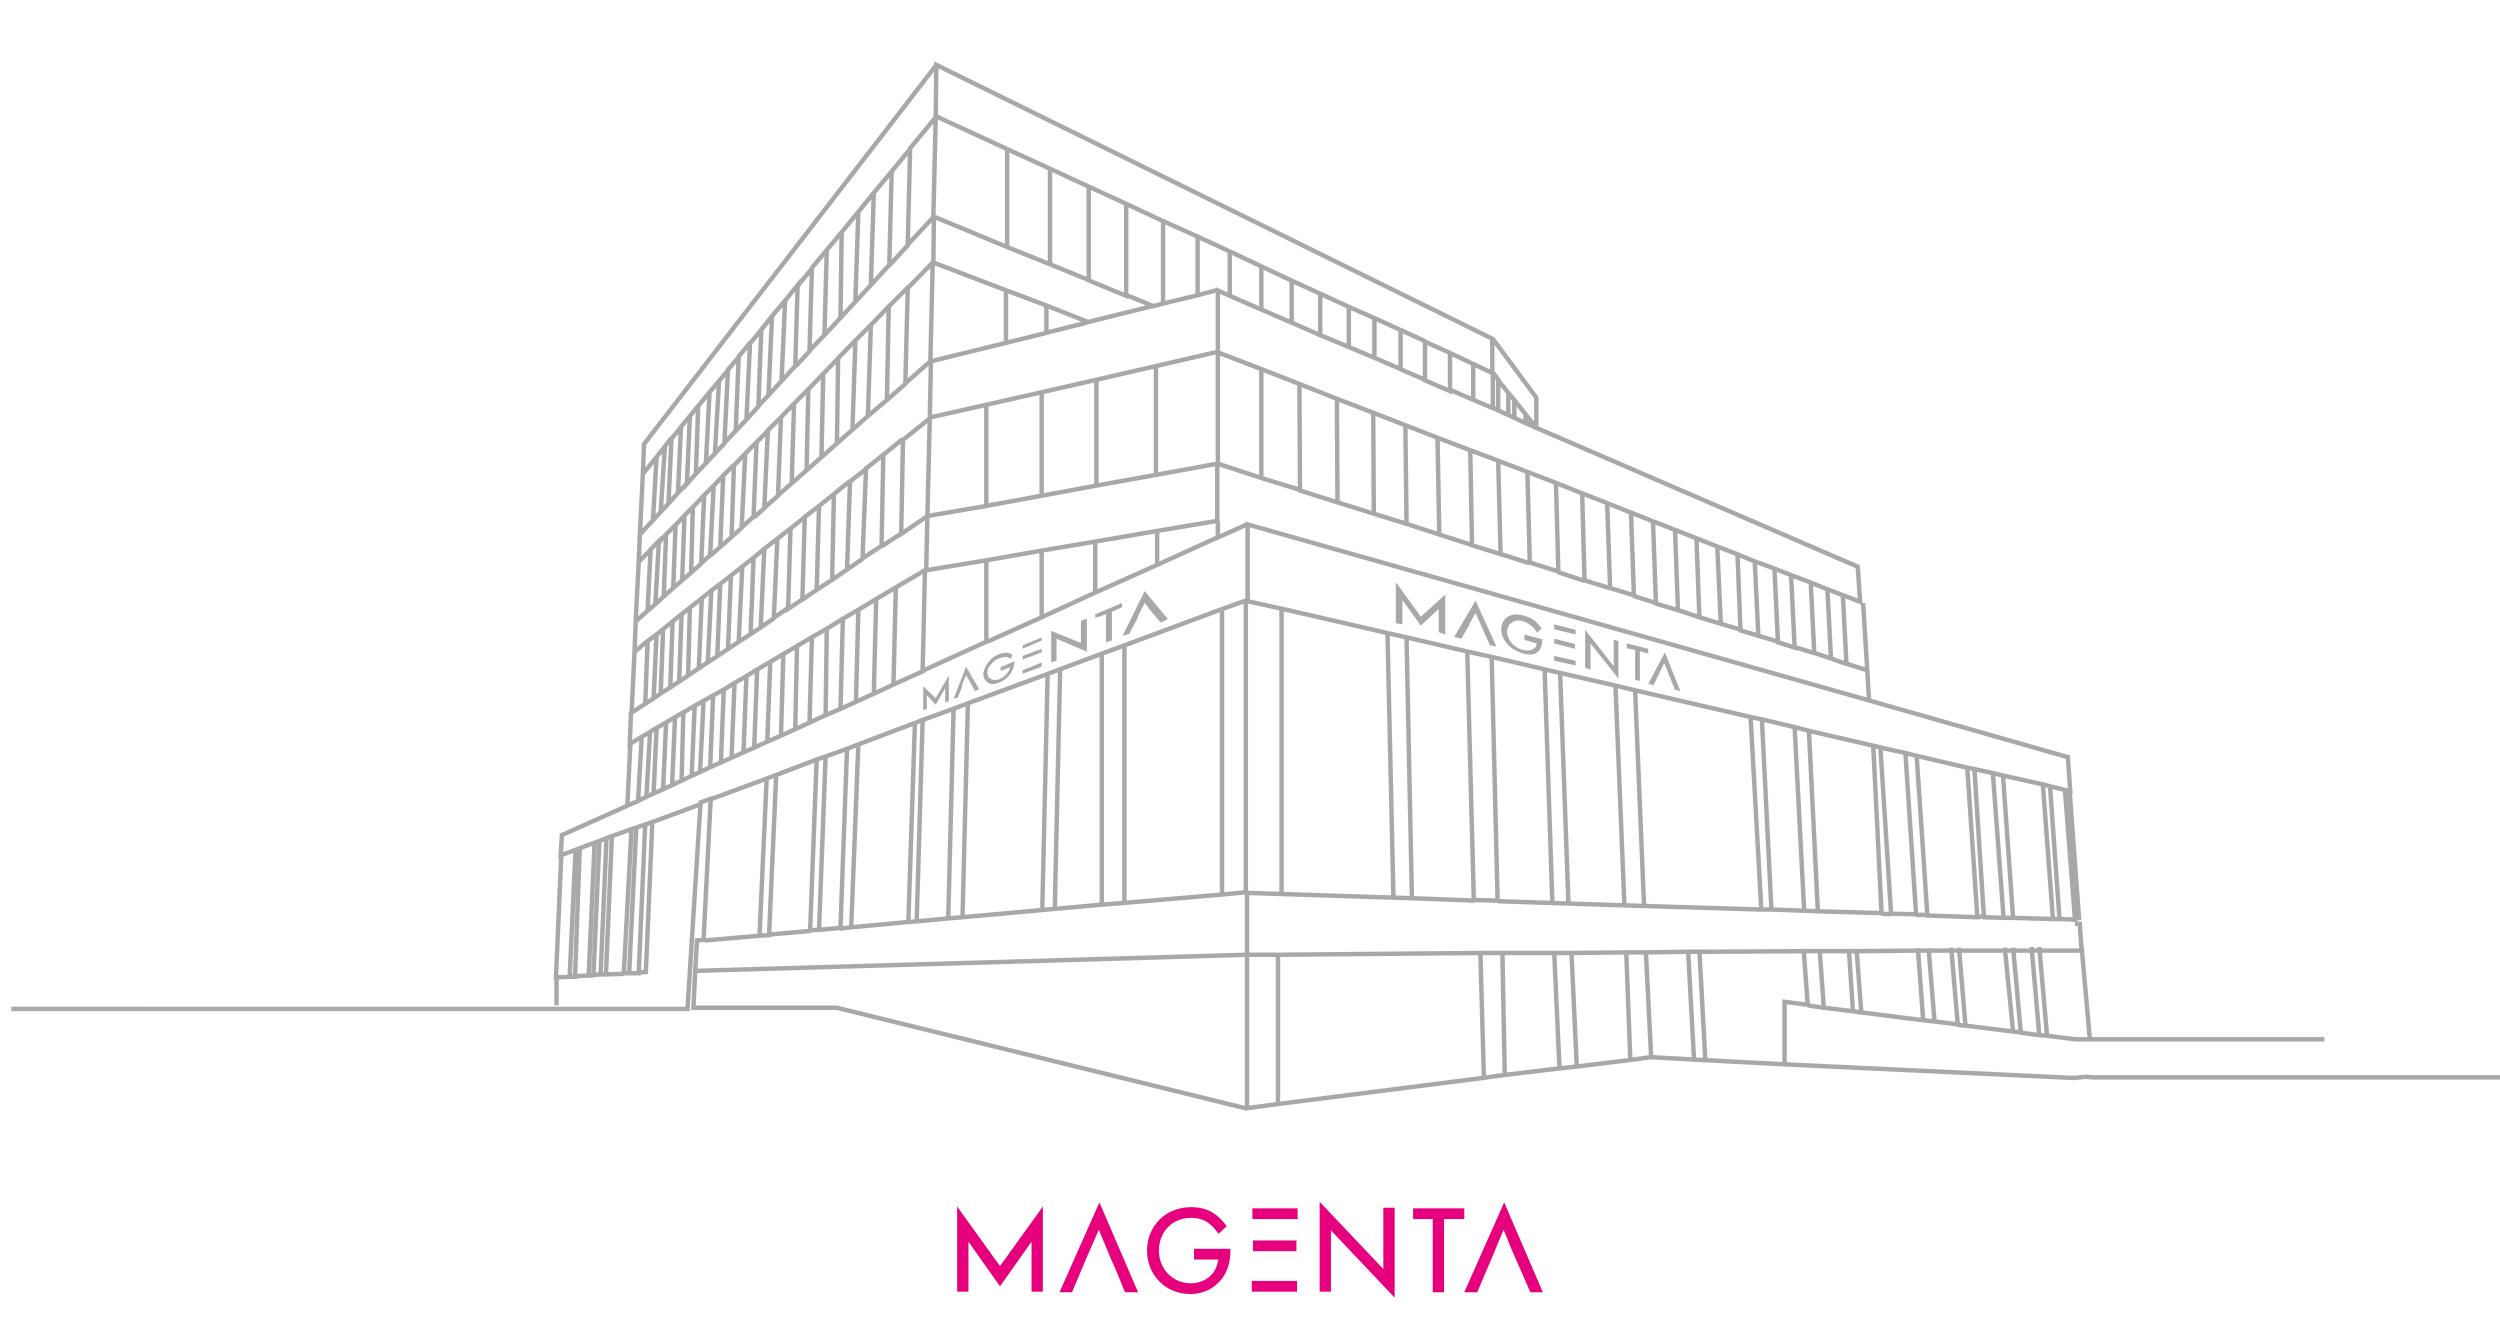 <?xml version="1.0" encoding="utf-8"?>
<!-- Generator: Adobe Illustrator 24.0.3, SVG Export Plug-In . SVG Version: 6.00 Build 0)  -->
<svg version="1.1" id="Calque_1" xmlns="http://www.w3.org/2000/svg" xmlns:xlink="http://www.w3.org/1999/xlink" x="0px" y="0px"
	 viewBox="0 0 420 225" style="enable-background:new 0 0 420 225;" xml:space="preserve">
<style type="text/css">
	.st0{fill:#E6007E;}
	.st1{fill:none;stroke:#A7A8A9;stroke-width:0.75;stroke-miterlimit:10;}
	.st2{fill:#A7A8A9;}
</style>
<g id="Calque_1_1_">
	<path class="st0" d="M255.4,213.2L255.4,213.2l-0.8-1.8l0,0l-1-2.3V209l-1-2.4l-2,4.8l0,0l-2.3,5.4l-0.1,0.3H246l6.7-15.1l6.5,15.1
		h-2.1L255.4,213.2z M242.6,204.8v12.3h-1.9v-12.3h-3.3v-1.8h8.6v1.8H242.6z M232.4,213.2v-10.3h1.9v15.1l-10.7-11.3v10.3h-1.9
		v-15.1L232.4,213.2z M210.4,204.8v-1.8h7.6v1.8h-3.8h-1.8H210.4z M212.3,215.2h1.4h4.2v1.8h-7.6v-1.8H212.3z M212.3,208.4h1.8h3.7
		v1.8h-4h-1.4h-1.9v-1.8H212.3z M204.7,211.6h-4.1v-1.8h6.1v0.5c0,1.5-0.4,3.2-1.4,4.5c-1.3,1.7-3.2,2.6-5.3,2.6
		c-4.2,0-7.3-3.2-7.3-7.3c0-4.2,3.2-7.3,7.4-7.3c1.6,0,3.1,0.4,4.3,1.4c0.6,0.5,1.2,1.1,1.6,1.7l0.1,0.1l-1.4,1.3l-0.1-0.2
		c-0.4-0.5-0.8-1-1.3-1.4c-0.9-0.8-2-1.1-3.2-1.1c-3.2,0-5.4,2.4-5.4,5.5s2.3,5.5,5.4,5.5c1.6,0,3.2-0.8,4-2.2
		C204.4,212.8,204.6,212.1,204.7,211.6 M187.4,213.2L187.4,213.2l-0.8-1.8l0,0l-2-4.8l-2.1,4.8l0,0l-2.4,5.7h-2.1l6.7-15.1l6.5,15.1
		h-2.2L187.4,213.2z M173.3,208.6l-5.3,7.5l-5.3-7.5v8.4h-1.9v-14.3l7.2,10l7.2-10V217h-1.9V208.6z"/>
</g>
<g id="Calque_3">
	<path class="st1" d="M224.7,84.4l6.1,1.9 M214.7,160.3v25.3 M93.5,164.1v4.8 M152.6,41.1l-3.2,3.5 M151.3,89.7l-3.2,2.1
		 M194.2,61.5v18.4 M133.4,67.9L133,81.3 M138.3,62.9l-0.3,14 M140.8,60.3l-0.2,14.2 M135.8,65.5l-0.3,13.6 M120.8,64l-0.7,12.2
		 M119.2,65.9l-0.6,11.8 M184.2,63.8v17.9 M175,65.9v17.5 M209.5,186.3v-25.9l-92.5,2.7 M215.3,102.3v47.8 M205.3,102.5v47.8
		 M188.9,108.6v43.2 M185.1,110v42.1 M160.2,119.2l-0.9,35.2 M162.6,118.3l-0.9,35.9 M178.1,112.6l-0.9,40.2 M176,113.4l-0.9,39.6
		 M153.7,121.6l-1.1,33.3 M155,121.1l-1,33.7 M184,91v8.6 M175,92.5v11.2 M194.4,94.9l-10.5,4.7l-8.9,4.1l-9.1,4.1 M194.4,89.3v5.6
		l10.1-4.6 M204.6,87.6v2.7l4.9-2.2 M211.9,80.3l6.5,2 M218.3,64.5l0.1,17.9l6.3,2l-0.1-17.5 M113.5,88.2l-1.6,1.6 M113,104.4
		l-0.4,11.1 M113.4,120.7l-0.5,11.3 M133.9,108.6l-0.3,13.9 M127.2,112.5l-0.5,13.2 M131.6,110l-0.4,13.7 M129.4,111.2l-0.5,13.4
		 M116.7,118.7l-0.5,11.7 M114.8,119.9l-0.3,11.4 M119.8,116.9l-0.5,12.1 M121.6,115.8l-0.5,12.4 M123.4,114.7l-0.5,12.6
		 M125.4,113.6l-0.5,12.9 M118.2,117.8l-0.6,12 M136.4,107.1l-0.4,14.3 M136.2,156.4l-7,0.6 M144.2,125.2l-1.2,30.6 M127.6,157.2
		l-9.2,0.8 M128.8,130.8l-9.2,3.4 M130.4,130.2l-1.6,0.6l-1.2,26.4l1.6-0.1L130.4,130.2l6.8-2.6 M138.7,127.1l-1.5,0.5l-1.1,28.7
		l1.4-0.1 M142.3,125.8l-3.6,1.3l-1.1,29.1l3.6-0.3L142.3,125.8l1.8-0.7l9.5-3.6l1.3-0.5l5.2-1.9l2.4-0.9l13.3-4.9l2.1-0.8l7-2.6
		l3.8-1.4l16.4-6.1l4.2-1.5v49l-4.2,0.4l-16.4,1.4l-3.8,0.3l-7.8,0.7l-2.2,0.2l-13.3,1.2l-2.4,0.2l-5.3,0.5l-1.4,0.1l-9.6,0.9
		l-1.8,0.2 M94.3,143.6l-0.9,20.6l2.3-0.1 M101.8,163.7l3-0.1 M109.6,137.9l-1.1,25.4l-1.2,0.1 M105.8,163.5h1.5l1.1-25.1
		 M106.1,139.2l-1.3,24.3h0.9l1.2-24.6 M96.7,164l2.2-0.1 M99.9,141.5l-1,22.4h0.8 M96.7,142.7l-1,21.4h0.9l0.8-21.6 M100.9,163.7
		h0.9l1-23.3 M100.7,141.2l-1,22.6l1.2-0.1l1-23 M105.9,125l-0.5,10.3 M110.3,122.5l-0.5,10.8 M109.2,123.1l-0.6,10.7 M107.8,123.9
		l-0.6,10.6 M111.9,121.5l-0.5,11.1 M108.8,107.7l-0.4,10.6 M110.3,106.6l-0.5,10.8 M111.4,105.7l-0.4,10.8 M106.6,109.5l-0.5,10.3
		 M111.7,75L111,85.9 M107.5,89.8l-0.2,4.6 M109.3,92.4l-2,2l-0.5,9.9 M112.3,84.6L111,86l-1.4,1.5 M111.5,100.3l0.4-10.5l-1.1,1.2
		 M110.1,101.4l0.6-10.5l-1.4,1.4l-0.5,10.2 M157.4,10.8l-49.2,63.8l-0.2,5 M110.3,76.8l-2.3,2.8l-0.5,10.2l2.2-2.4L110.3,76.8
		l1.4-1.8l1.1-1.4 M124.7,95.2l-0.6,12.6 M126.6,93.7l-0.5,12.8 M128.4,92.3l-0.6,13.1 M122.8,96.7l-0.5,12.4 M150.5,98.8l-0.4,16.2
		 M138.9,105.7l-0.2,14.5 M141.6,104l-0.4,15.1 M144.2,102.5l-0.4,15.4 M147.2,100.7l-0.4,15.8 M155.2,112.7l-5.1,2.3l-3.2,1.5
		l-3.1,1.4l-2.6,1.2l-2.6,1.1l-2.6,1.2l-2.4,1.1l-2.4,1.1l-2.3,1l-2.2,1l-1.8,0.8l-2,0.9l-1.8,0.8l-1.8,0.8l-1.7,0.8l-1.5,0.7
		l-1.7,0.8l-1.5,0.7l-1.5,0.7l-1.6,0.7l-1.3,0.6l-1.4,0.7l-1.8,0.8l-10.9,4.9l-0.2,3.4l2.4-0.9l0.8-0.3l2.4-0.9l0.9-0.3l1.2-0.5
		l0.8-0.3l3.4-1.2l0.9-0.3l1.4-0.5l1.2-0.4l8.4-3.1 M137.2,99.1l-2.5,1.7 M121,98.1l-0.5,12.2 M114.5,103.2l-0.4,11.3 M117.9,100.6
		l-0.5,11.7 M115.9,102.1l-0.3,11.4 M119.5,99.3l-0.6,12.1 M130,103.9l-2.2,1.5l-1.8,1.2l-2,1.3l-1.8,1.2l-1.8,1.2l-1.7,1.1l-1.5,1
		l-1.6,1.1l-1.5,1l-1.5,1l-1.6,1l-1.3,0.9l-1.4,0.9l-2.3,1.5l-0.2,5.2l1.8-1.1l1.4-0.8l1.1-0.7l1.6-0.9l1.5-0.9l1.4-0.8l1.9-1.1
		l1.6-0.9l1.6-0.9l1.8-1l1.8-1.1l1.9-1.1l1.8-1.1l2.2-1.3l2.2-1.3l2.4-1.4l2.5-1.5l2.5-1.4l2.7-1.7l2.6-1.5l3-1.8l3.2-1.9l5.1-3
		l-0.4,16.9l10.7-4.9V94.1 M121.5,79.9L121,91.8 M128.5,85.3l-1.8,1.6 M122.9,90.2l-1.8,1.6l-1.7,1.5 M115,86.6l-1.5,1.6l-0.4,10.6
		 M116.4,85.2l-1.4,1.4l-0.4,10.9 M116.1,96.2l-1.5,1.3l-1.5,1.3l-1.7,1.5l-1.3,1.2l-1.3,1.1l-2,1.8l-0.2,5.1l2.2-1.8l1.5-1.1
		l1.1-0.9l1.6-1.3l1.5-1.2l1.4-1.1l1.9-1.5l1.6-1.3l1.6-1.2l1.8-1.4l1.9-1.5l1.9-1.5l1.8-1.5l2.2-1.7 M118.3,83.2l-1.9,2l-0.3,11
		l1.8-1.6 M121.8,74.4l-1.7,1.8l-1.5,1.6l-1.7,1.8 M119.9,81.6l-1.6,1.6l-0.5,11.4l1.5-1.3L119.9,81.6l1.6-1.7l1.8-1.8 M125.2,76.2
		l-1.9,2l-0.4,12l1.8-1.6 M127.1,74.3l-1.9,1.9l-0.6,12.4l2-1.8L127.1,74.3l1.9-1.9 M142.3,95.7l-2.5,1.7 M137.6,85l-2.5,1.9
		 M132.8,88.8l-0.4,13.5l2.4-1.6l0.4-13.8L132.8,88.8l-2.2,1.7l-0.6,13.3l2.3-1.6 M140.1,83l-2.5,2l-0.4,14.1l2.6-1.7L140.1,83
		l2.7-2.2 M145.5,78.8l-2.7,2.1l-0.5,14.8l2.6-1.8 M148.4,76.4l-2.9,2.3l-0.6,15.1l3.2-2.1L148.4,76.4l3.2-2.6 M141.4,39l-0.2,14.4
		 M149.3,51.7L149,67.3 M143.7,57.5l-0.5,14.9 M146.3,54.8L145.8,70 M152.2,64.4l-3.2,2.8l-3.2,2.7l-2.6,2.3l-2.6,2.3l-2.7,2.4
		l-2.5,2.2l-2.5,2.2l-2.3,2 M143.7,50.7l-2.5,2.7l-2.6,2.8 M136.1,58.9l-2.4,2.6 M131.2,70.1l-2.2,2.2l-0.6,13l2.3-2L131.2,70.1
		l2.2-2.3l2.4-2.4l2.5-2.6l2.5-2.6l2.8-2.9l2.7-2.7l3-3.1l3.3-3.3 M129.1,66.4l-1.8,1.9 M114.4,71.8l-1.6,1.9l-0.5,10.9l1.6-1.8
		 M115.9,69.9l-1.5,1.8l-0.5,11.1l1.5-1.6 M117.3,68.2l-1.4,1.7l-0.5,11.4l1.5-1.7L117.3,68.2l1.9-2.3l1.6-1.9l1.6-1.9 M124.1,60
		l-1.8,2.1l-0.6,12.3l1.8-1.9 M126,57.6l-1.9,2.3l-0.5,12.5l1.8-1.9 M127.9,55.4l-1.9,2.3l-0.6,12.8l2-2.2L127.9,55.4l1.8-2.3
		 M136.5,45l-2.4,2.9 M131.9,50.5L131.3,64l2.3-2.5l0.4-13.6L131.9,50.5l-2.2,2.6l-0.6,13.3l2.2-2.4 M138.9,42l-2.5,3L136,58.9
		l2.5-2.6L138.9,42l2.5-3l2.8-3.4 M146.8,32.4l-2.6,3.2l-0.5,15.1l2.6-2.8 M149.8,28.8l-3,3.6l-0.5,15.5l3.1-3.4L149.8,28.8l3.2-3.9
		 M169.2,24.9v16.6 M217,47v7.1 M211.9,44.6v7.3 M221.8,49.2v7.1 M195.4,51l5.8-1.4 M226.6,51.4v6.9 M193.5,51.5l1.9-0.5V37
		 M201.2,39.7v9.9l3.4-0.9 M206.6,42.2v7.5 M169,57.6l6.9-1.7 M175.8,51.5v4.4l6.8-1.7 M156.4,60.7l-0.2,9.6l-4.5,3.6l-0.3,15.8
		l4.4-3l-0.2,9.1l10.3-1.7l9.1-1.6l8.9-1.5l10.5-1.8l10.1-1.7v-9.6l-10.4,1.9l-10,1.8l-9.2,1.7l-9.3,1.7 M156.4,60.7l12.6-3.1v-8.7
		 M165.7,68l-9.3,2.1l-0.2,0.2l-0.4,16.4l9.9-1.7V68l9.3-2.1l9.2-2.1l10-2.3l10.4-2.4v18.8l7.3,2.4V61.9 M156.7,44.1l-4.2,4.3
		l-0.4,16l4.2-3.7L156.7,44.1z M176.4,44.4l-7.2-2.9l-12.3-5.1l-0.1,7.7l12.3,4.7l6.9,2.6l6.8,2.7l10.9-2.7l-4.4-1.8 M176.4,28.2
		v16.2l6.4,2.6 M182.9,31.2v15.9l6.3,2.6V34.1 M157.2,19.7l-4.3,5.2l-0.4,16.2l4.3-4.6L157.2,19.7z M273.2,159.8l0.7,18.4
		 M276.5,159.8l0.9,17.9 M285.5,159.7l1,18.5 M283.6,159.7l1,18.4 M261.1,159.9l0.9,19.7 M252.4,159.9l0.4,20.8 M248.7,160l0.6,21.2
		 M264,159.9l0.9,19.4 M303.7,168.9l2.6,0.4 M299.8,178.8v-1.7v-8.8l3.9,0.5l-0.7-9.4 M342.6,173.9l1.2,0.1 M323,171.4l2,0.2
		 M305.7,159.5l0.7,9.8l5,0.6 M312.8,170.1l10.3,1.3l-0.9-12.1 M310.6,159.4l0.7,10.5l1.4,0.2l-0.8-10.6 M328.9,172.2l1.3,0.1
		 M324,159.3l1,12.3l3.9,0.5l-1.1-12.9 M338.2,173.3l1.3,0.1 M338.2,159.2l1.3,14.3l3.1,0.4l-1.3-14.8 M329.1,159.2l1.1,13.1l8,1
		l-1.4-14.1 M348.5,180.7v0.5 M351.1,174.6l-1.4-15.6 M348.6,180.6 M342.6,159.1l1.3,14.9l4.7,0.6h41.9 M421.1,181h-69.5l-1.2-0.1
		l-2,0.2l-48.7-2.3l-13.3-0.7l-1.9-0.1l-7.2-0.4l-3.6,0.5l-9,1.1l-2.8,0.3l-9.2,1.1l-3.6,0.5l-34.6,4.4l-5.2,0.7l-68.7-16.9h-24.1
		l0.3-6.3l0.3-5l1.1-0.1l1.2-23.7l-1.7,0.6l-2.2,34.7H1.9 M301.5,108.7l3.2,1 M303.1,153l2.3,0.1 M338.2,154.2l6.7,0.2 M343.2,131.8
		l1.7,22.6h1 M347.7,132.9L347.7,132.9l1.6,21.7 M321.9,153.7h1.9 M332.2,154h1.1 M322,127l1.8,26.8l8.4,0.3l-1.7-25.1 M336.6,154.2
		h1.6l-1.7-23.9 M331.7,129.2l1.6,24.9l3.3,0.1l-1.8-24.3 M316.1,153.5l1.6,0.1 M315.9,125.5l1.8,28l4.2,0.1l-1.8-27.2 M303.9,122.8
		l1.5,30.3l10.7,0.3l-1.4-28.2 M307.5,110.6l2.6,0.9 M304.2,97.8l0.6,11.9l2.8,0.9L307,98.9 M313.7,112.6l0.3,5.1 M309.6,100
		l0.6,11.5l3.5,1.1l-0.7-11.3 M261.7,96.1l4.5,1.5 M263.6,151.8l9.3,0.3 M276.1,152.2l19.7,0.6 M297.6,152.8l5.5,0.2l-1.6-30.8
		 M294.1,120.5l1.8,32.3h1.7l-1.6-31.9 M271.4,115.3l1.5,36.8l3.3,0.1l-1.5-36.2 M237.2,150.9l10.5,0.4 M234.1,150.8l-18.7-0.6
		l-5.9-0.2v10.4h5.2l34-0.3h3.7h8.7h2.9l9.2-0.1h3.3l7.1-0.1h1.9l17.5-0.1h2.6h5h1.4l10.1-0.1h1.9h3.7h1.4h7.7h1.4h3.2h1.2h7.1
		l-0.3-4.5h-0.8 M251.6,151.4l9.2,0.3 M259.5,112.6l1.3,39.1l2.7,0.1l-1.4-38.6 M246.5,109.5l1.1,41.7l4,0.1l-1-40.9 M233.1,106.5
		l1,44.3l3.1,0.1l-0.9-43.7 M241.8,89.8l5.6,1.8 M236.3,88l5.5,1.8l-0.3-16.3 M230.7,69.2l0.1,17.1l5.5,1.7l-0.2-16.7 M252.2,93.1
		l4.7,1.5 M256.6,79.3l0.4,15.2l4.8,1.5l-0.4-14.9 M247,75.6l0.3,16l4.8,1.5l-0.4-15.6 M281.9,102.5l3.6,1.2 M265.8,82.9l0.4,14.6
		l4.2,1.3 M295.4,106.8l3.3,1 M298.1,95.5l0.6,12.4l2.8,0.9l-0.6-12.1 M285,90.4l0.5,13.3l3.6,1.1 M288.5,91.8l0.6,13l3.4,1
		 M291.9,93.1l0.5,12.8l3,0.9l-0.6-12.5 M274.4,100.1l3.8,1.2 M277.7,87.6l0.5,13.8l3.7,1.1L281.4,89 M270,84.5l0.5,14.3l4,1.2
		L274,86 M344.4,132.1l2.5,0.6l0.9,0.2l-0.4-5.7l-33.3-9.5L209.6,88.1V101l5.9,1.3l17.8,4.1l3.1,0.7l10.3,2.4l4.1,0.9l8.9,2.1
		l2.6,0.6l9.2,2.1l3.3,0.8l19.5,4.5l1.9,0.4l5.5,1.3l2.3,0.6l10.8,2.5l1.2,0.3l4.1,0.9l2,0.5l8.5,2l1.1,0.2l3.2,0.7l1.7,0.4l6.7,1.5
		L344.4,132.1l1.6,22.3l2.6,0.1l-1.7-21.9 M247.5,61v6.3 M250.7,56.8l7.4,10v5.1 M251.8,63.9l-1-1.3v6.1 M256.3,69.6l-1.9-2.4
		 M258.1,71.9l-1.8-2.3v1.5 M254.4,70.3v-3.1l-1-1.2 M253.4,69.9V66l-1.7-2.1v5.3 M235.2,62l4.2,1.8 M230.9,60.1l-4.3-1.8l-4.8-2
		l-4.8-2.1l-5.1-2.2l-5.3-2.3l-2-0.9v10.4l7.3,2.8l6.4,2.5l6.3,2.5l6,2.3l5.4,2.1l5.4,2.1l5.5,2.1l4.8,1.8l4.7,1.8l4.7,1.8l4.5,1.8
		l4.1,1.6l4,1.6l3.8,1.5l3.6,1.4l3.6,1.4l3.5,1.4l3.4,1.3l2.9,1.2l3.3,1.2l2.8,1.1l3.2,1.2l2.7,1.1l2.6,1l3.4,1.3l-0.4-5.9
		l-54.4-23.5l-1.8-0.8L254,70l-0.9-0.4l-1.7-0.8l-1-0.4l-3.3-1.4l-3.9-1.7 M230.9,53.3v6.8l4.4,1.9v-6.6 M243.6,59.3l-4.2-1.9v6.5
		l4.2,1.8V59.3l3.8,1.8l3.2,1.5l0.1,0.1v-5.8l-93.4-46l-0.1,8.9l0.2-0.2l11.7,5.4l7.2,3.3l6.5,3l6.3,2.9l6.2,2.9l5.8,2.6l5.4,2.5
		l5.3,2.5l5.1,2.4l4.8,2.2l4.8,2.2l4.3,1.9l4.4,2l4.2,1.9"/>
	<path class="st2" d="M196.2,104L196.2,104l-3.9-4.7l-3.7,7.5l1.1-0.3l0.1-0.2l1.4-2.6h-0.1l1.2-2.4l0.6,0.7v0.1l2.1,2.5L196.2,104z
		 M188.5,102v-0.7l-4.5,1.9v0.6l1.8-0.6v4.7l1-0.3v-4.8L188.5,102z M181.6,104.3v3.7l-5-2v5.3l0.9-0.3v-3.7l5.1,2.2v-5.6
		L181.6,104.3z M175,107.1l-3.2,1.3v0.6l3.2-1.4V107.1z M171.8,110.8l3.2-1.2V109l-3.2,1.2V110.8z M175,111.3l-3.2,1.3v0.6l3.2-1.2
		V111.3z M157.2,118.4l1.6-2.8v2.4l0.6-0.2v-4.3l-2.2,3.8l-2.1-2v4l0.6-0.2v-2.3L157.2,118.4z M160.2,117.4l0.7-0.2l0.8-2l-0.1-0.1
		l0.7-1.7l1.5,2.7l0.7-0.3l-2.2-3.8L160.2,117.4z M170.1,110c-0.2-0.1-0.4-0.2-0.6-0.3c-0.5-0.1-1,0-1.7,0.2
		c-0.7,0.3-1.4,0.8-1.8,1.4c-0.5,0.7-0.8,1.4-0.8,2s0.3,1.1,0.8,1.4s1.1,0.3,1.8,0c0.8-0.3,1.5-0.8,2-1.6c0.4-0.6,0.6-1.2,0.6-1.8
		v-0.2l-2.3,1v0.6l1.6-0.6c-0.1,0.2-0.1,0.4-0.2,0.6c-0.4,0.6-0.9,1.1-1.6,1.4c-0.5,0.2-1,0.2-1.4,0s-0.6-0.5-0.6-1
		c-0.1-0.5,0.1-1,0.6-1.5c0.4-0.5,0.8-0.8,1.4-1c0.5-0.2,0.9-0.3,1.3-0.2c0.2,0,0.3,0.1,0.5,0.2l0.1,0.1L170.1,110z"/>
	<path class="st2" d="M273.3,108.1v0.8l1.4,0.3v5l0.8,0.2v-5l1.4,0.4V109L273.3,108.1z M267.2,112.5v-4.4l4.7,5.9v-6.3l-0.8-0.2v4.4
		l-4.8-6.1v6.4L267.2,112.5z M276.9,114.9l0.9,0.2l1.8-3.7l1.8,4.5l0.9,0.2l-2.6-6.5L276.9,114.9z M261.1,105.7l3.6,0.9v-0.8
		l-3.6-0.9V105.7z M259,105.6L259,105.6c-0.3-0.4-0.6-0.7-0.9-1.1c-0.6-0.5-1.3-0.9-2.2-1.1c-1.1-0.3-1.9-0.2-2.6,0.2
		c-0.7,0.5-1.1,1.2-1.1,2.2c0,0.8,0.4,1.7,1.1,2.5c0.7,0.7,1.6,1.2,2.6,1.5c1.1,0.3,2,0.2,2.6-0.4c0.4-0.5,0.6-1.1,0.6-1.8v-0.2
		l-3-0.8v0.9l2.1,0.6c-0.1,0.2-0.1,0.3-0.2,0.6c-0.5,0.5-1.2,0.7-2.1,0.5c-0.8-0.2-1.4-0.6-1.9-1.1c-0.5-0.6-0.8-1.3-0.8-1.9
		c0-0.8,0.3-1.3,0.8-1.6c0.5-0.4,1.1-0.5,1.9-0.2c0.6,0.2,1.1,0.5,1.6,0.9c0.2,0.2,0.4,0.5,0.6,0.8l0.1,0.2L259,105.6z M261.1,111
		l3.6,0.8V111l-3.6-0.8V111z M261.1,108.1l3.5,0.9v-0.8l-3.5-0.9V108.1z M245.5,107.3l1.4-2.4h-0.1l1.1-1.9l2.4,5.4l1.1,0.2
		l-3.5-7.7l-3.6,6.1L245.5,107.3z M242.8,106.6v-6.7l-4.1,3.7l-4.2-5.8v6.9l1.1,0.2v-4.1l3.1,4.3l3-2.8v3.9L242.8,106.6z"/>
</g>
<g id="Calque_2_1_">
</g>
<path class="st1" d="M709.9,157.7l3.1,20.1 M704.2,148.2l4.7,0.6l-2.5-16 M696.6,130.4l2.6,17.1l5,0.7l-2.2-16.5 M715.3,135.2
	l2.5,15l7.5,1 M722.3,136.9l3,14.3l3.4,0.5 M725.9,137.7l2.8,13.9l3.3,0.5l-2.7-13.4 M754.9,138.5l4.1,1.3 M752.6,155.1l4.4,0.6
	 M762.4,161.2l2.8,11.8 M758.8,160.9l2.4,12.4 M753.7,160.6l2.6,13.2 M739.8,159.7l2.9,15.4 M748.7,160.3l2.9,14 M744.5,160
	l3.1,14.7 M668.4,154.9l10.4,0.7l9.1,0.6l12.4,0.8l5.2,0.4l4.4,0.3l5.1,0.4l3.9,0.3l7.5,0.5l6.3,0.4l6.9,0.5l4.7,0.3l4.2,0.3l5,0.3
	l5.1,0.4l3.6,0.3l4.1,0.3 M744.5,135l4.2,1.4 M743.7,153.8l2.6,0.4 M743.4,142.3l2.8,11.9l2.2,0.3 M746,142.9l2.4,11.5l4.2,0.6
	l-2.4-11.1 M735.3,140.2l2.8,12.8l5.4,0.7l-2.9-12.2 M738,125.9l1.6,7.3l2.6,0.9 M740.7,127.1l1.6,7.2l2.3,0.7l-1.3-6.9
	 M752.8,137.7l2.2,0.7l-1.4-6.2 M747.4,129.6l1.3,6.7l4.2,1.4l-1.5-6.5 M765.2,156.7l2.7,0.4l1.1,4.5l-2.5-0.2l2.8,11.1l-4.1,0.4
	l-4,0.4l-4.9,0.5l-4.7,0.4l-4.1,0.4l-4.9,0.4l-6.5,0.6l-6.4,0.6l-7.4,0.7l-4.1,0.4l-5.3,0.5l-4.7,0.5l-5.5,0.5l-12.1,1.1l-9.5,0.8
	l-10.8-0.8 M759,155.9l4.2,0.6 M754.2,144.9l2.8,10.7l2,0.3l-2.4-10.4 M760.7,146.6l2.5,10l2.1,0.3l-2.6-10.2 M761.1,140.4l2.7,0.9
	l1.3,5.2l-2.7-0.8 M757.7,133.9l1.3,5.9l2.1,0.7l-1.7-6.8 M570.3,149.1l-16.2,2.8 M530.6,162.3l-6.4,0.6 M528,174.8l-6-0.4
	 M517.7,163.5l-10.1,1 M517.3,174.2l-1.2-0.1 M516,180.9l51.7,1.6 M517.3,174.1l-0.1,0.2 M517.3,174.1l4.8,0.3l2.3-11.4l-4.9,0.5
	 M464.3,174.3l53-0.2l2.1-10.7l-1.6,0.2l-2.2,9.3 M514.7,150.4l-2.4,0.7 M522.2,148.1l-4.4,1.3 M519.8,158.1l-4.2,0.7 M524.7,157.1
	l-2.9,0.5 M512.5,159.3l3.1-0.6l2.2-9.2l-3.1,0.9L512.5,159.3l-2.4,0.4 M524,147.6l-1.8,0.5l-2.5,9.9l2.1-0.4L524,147.6l3.2-0.9
	 M508,160l2.2-0.4l2.2-8.6l-2.4,0.7 M506,160.4l2.1-0.4l2-8.3l-2.4,0.7 M512.5,140.7l-2.8,1.2 M514.9,139.6l-2.4,1.1l-1.2,4.8
	 M524.1,135.4l-1.8,0.8 M518,138.2l-3,1.4l-1.2,5 M521,141.8l1.3-5.6l-4.3,2.1l-1.2,5.2 M527.3,133.8l-3.1,1.4L523,141 M546.3,160.7
	l-2.6,15 M555.9,159.8l-2.6,16.6 M565.2,177.3l-11.9-0.8l-9.5-0.6l-8.4-0.6 M537.8,161.6l-7.1,0.7l-2.6,12.5l7.3,0.5L537.8,161.6
	l8.5-0.8l9.5-0.9l11.5-1.1 M530.3,145.7l-3.1,0.9l-2.6,10.5l3.3-0.6 M537,155l-4.2,0.7 M544.7,153.6l-2.8,0.5 M530.4,132.4l-3.1,1.4
	l-1.4,6.1 M529.1,138.7l-3.2,1.2l-3,1.1l-2,0.8l-4.2,1.6l-3,1.2l-2.4,0.9l-2.5,1 M532.6,145.1l-2.3,0.6l-2.4,10.8l2.3-0.4
	 M534.8,144.4l-2.2,0.7l-2.4,11.1l2.5-0.5L534.8,144.4l4.7-1.3 M544.6,141.5l-5.1,1.5l-2.6,11.9l4.9-0.8L544.6,141.5l2.8-0.8
	 M551,139.7l-3.6,1l-2.8,12.9l3.7-0.6 M556.6,138l-5.6,1.6l-2.7,13.3l5.7-1L556.6,138l15.3-4.5 M619.7,179.9l-24.7-1.7 M584.1,157.1
	l-1.8,19.1l-8.4,0.5 M567.9,177.4v3.5 M569.3,181.1l-1.5-0.1v1.4l82.9,4.5L569.3,181.1v-1.6l1.4,0.1l-0.1-1.6l127.7,9.2v-1.7
	l-36.7-2.5l8.7-1.2l-0.2-1.7l-2-25.1l-8.1-0.5 M593,178.1l-19.3-1.3l0,0 M576.2,158l-8.7,0.8h-0.1l-2.3,18.5l2.7,0.2l5.1-0.7h0.8
	L576.2,158l7.9-0.8l10.7-1 M581.2,130.8l-9.3,2.8l-1.5,15.7l9-1.6 M596.3,155.9l-1.6,0.2l-1.6,22l2,0.1 M604.2,155.2l-7.9,0.7
	l-1.3,22.3h0.1l8.1-0.8L604.2,155.2l16.3-1.6 M631.1,138.6l-10.2,1.7l-16.4,2.9 M630.4,178.7v-1.8 M630.4,180.6v-2L622,180
	 M659.2,182.6l-28.9-2l-8.4-0.6h-0.1 M622.5,153.3l-2,0.2l-0.8,26.3l2.2,0.2L622.5,153.3l7.9-0.7 M633.1,138.2l-0.3,14.2 M659,179.1
	l-1.4-24.9l-24.8-1.7l-2.5,0.3l0.1,24.2L659,179.1l0.2,3.5l2.6,0.2l-1.5-28.5l-2.7-0.2 M631.1,116.1v22.5l2-0.3l4.7,0.6l-0.4-23.4
	 M571.1,122.4l-15.9,6.2 M631.1,27.5l-116.4,90.7 M606.4,74.5l-0.6,7.9 M599.5,78.5l-0.5,7.6 M622.6,40.8l-16.3,12 M633.3,110.1
	l4,1.1 M622.3,89.7l-0.7,13 M631.1,85.6V99 M633.6,98l3.5,1.1l-0.3-13.7 M599.1,100.5l-0.7,11.2 M592.5,127.5l-11.3,3.3l-1.8,16.8
	l11.4-2 M606,97.3l-0.8,11.8 M631.1,110.9l2.2-0.7l0.3-12.1l-2.5,0.9l-9.5,3.7l-16.4,6.4l-6.8,2.7l-6.9,2.7 M599,125.5l-6.5,1.8
	l-1.6,18.2l7-1.2 M606,123.5l-7,2.1l-1.1,18.8l6.8-1.2L606,123.5l16.3-4.8l8.9-2.7v-5.1L508,151.2 M571.9,113.1l-0.9,9.3l9.1-3.6
	 M581.2,108.8l-1,10.1l11.3-4.4l1-10.9 M572.3,94.4l-0.7,6.6 M581.5,89l-0.7,7 M592.8,82.4l-0.7,7.4 M592.7,62.8l-11.3,8.3
	 M599.4,58l-6.6,4.8l-0.7,6.1 M605.8,59.3l0.6-6.5l-6.9,5.1l-0.5,6.2 M580.7,76.7l0.8-5.6l-9.3,6.8 M631.1,59.9v8.6 M632.5,78.5
	l4.2,1.7 M632.8,67.7l3.7,1.8l-0.2-10.5 M622.7,64.9l-0.5,8.5 M631.1,34.6l-8.5,6.3l-0.5,7.1 M632.1,50.6l-1,0.7 M632.5,40.7
	l-0.4,9.9l4.1,2.3 M551.3,106.8l-1.1,6.1 M556.9,103.5l-1,6.2 M547.4,124.6l-1.5,7.6 M549.4,130.8l-3.7,1.4l-2.8,1.1l-4.9,2
	l-4.4,1.7l-2.4,0.9 M547.7,108.9l-1.1,5.9 M631.1,79.1l1.3-0.7l0.3-10.8l-1.6,0.9l-8.9,4.9l-16.4,8.9l-6.8,3.7l-6.8,3.7l-11.3,6.2
	l-9.2,5l-15.8,8.6l-5.7,3.2l-3.6,2l-2.8,1.5 M550.9,122.8l-1.4,7.9l5.7-2.3l1.4-8.3 M535.2,116.3l-0.9,5.2 M533,117.5l-1,5.2
	 M530.7,118.8l-1,5.1 M532.7,131.4l-2.3,1l-1.3,6.3l2.3-0.9L532.7,131.4l2.2-1l4.7-2.2l5-2.4l2.8-1.3l3.6-1.7l5.6-2.6l15.3-7.2
	l9.3-4.3l11.3-5.2l6.6-3l6.9-3.2l16.3-7.6l8.8-4.1v-6.4L510.3,140 M538.8,119l-4.5,2.4l-2.4,1.2l-2.3,1.2l-3.2,1.7 M530.5,108.6
	l-3.1,2.4 M532.8,106.9l-2.3,1.6l-0.9,3.8 M539.9,113.5l-1.1,5.5l4.9-2.8l1.1-5.7 M535,105.3l-2.3,1.6l-0.9,3.9 M544.7,98.2l-5,3.7
	 M547.5,96.2l-2.8,2.1l-1.1,4.5 M538.5,106.1l1-4.3l-4.6,3.4l-0.8,3.9 M556.7,89.3l-5.6,4.2 M571.6,83.1l0.6-5.2l-15.4,11.4l-1,4.9
	 M549.9,98.2l1.1-4.7l-3.6,2.7l-1.1,4.6 M631.1,41.6l-9,6.3l-16.3,11.4l-6.8,4.8l-6.8,4.7l-11.4,7.9l-9.1,6.4l-15.9,11.1l-5.7,3.9
	l-3.7,2.6l-2.8,2l-4.9,3.4l-4.4,3l-2.4,1.7l-2.3,1.5l-3.2,2.3 M517.2,121l-3.6,2.5 M518.1,117.7l-3.9,2.9 M515.3,128l-3,1.7
	 M524.6,122.5l-1.8,1.1 M523.5,127.4l-2,1.1 M518.3,126.1l-3,1.8l-1.1,4.4 M527.6,120.7l-3.1,1.8l-1,4.8l3-1.6L527.6,120.7l3.2-1.8
	l2.3-1.3l2.2-1.2l4.7-2.8l5-2.9l2.8-1.6l3.6-2.2l5.6-3.3l15.4-9l9.2-5.4l11.3-6.6l6.6-3.9l6.9-4l16.3-9.5l8.4-5v-8.6l-118.6,77.5
	 M517.4,130.8l4.2-2.3l1.1-4.8l-4.3,2.5L517.4,130.8l-3.1,1.6l-2.8,1.5 M522.4,114.6l-4.3,3.2l-0.9,3.3l4.2-2.9 M523.3,116.7
	l0.9-3.5l-1.8,1.4l-1,3.5L523.3,116.7l3-2.1l1-3.7l-3.1,2.3 M632.8,26.2l-1.6,1.3v7.1v7.1l1.3-0.9l3.6,2.2l-0.1-7.3 M632.6,17.1
	l0.3,9.1l3,2.1 M731.8,101.1l5.5,3.4 M516.4,172.7h-0.9h-9.8l1.8-8.3l-3.3,0.3l0.9-4.3l0.8-0.1l1.6-8l0.3-1.2l-0.8,0.3l0.9-4.7
	l0.8-0.3l0.9-4.5l0.5-2.1l-0.8,0.4l1.2-6l0.8-0.4l0.8-4.3l0.2-0.9l-0.7,0.5l1.1-5.2l0.7-0.5l0.6-2.9l0.5-2.5l-0.7,0.5l0.8-4
	l117.7-97.6l121.8,87.6l1.1,4.4 M430,181.1l86-0.2 M751.7,108.5l-2.3-1.4 M753.2,125l4.5,2.2 M756.2,121l1.5,6.2l2.7,1.2l1.2,4.7
	L759,132 M754.6,114.9l2.8,1.6l1,4l-2.8-1.4 M746.8,122l4.2,2.1 M749.7,118.5l1.3,5.5l2.2,1l-1.1-5.3 M740.4,118.9l2.3,1.1
	 M741.5,114.1l1.1,5.9l4.2,2l-1.1-5.6 M737.8,117.7l2.6,1.2l-1.3-6.1 M750.8,112.6l2.1,1.2 M753.2,109.4l-1.5-0.9l1.2,5.3l1.6,1
	L753.2,109.4l2.2-0.4L635.7,28.3l0.2,7.3l15.2,9.7 M746.5,109.9l4.4,2.7l-1.4-5.5l-4.2-2.7 M742.3,107.3l4.2,2.6l-1.2-5.5l-4.2-2.7
	 M740.1,106l2.3,1.3l-1.2-5.5l-2.4-1.5 M736.1,98.6l1.3,5.9l2.7,1.5l-1.3-5.7L736.1,98.6l-5.4-3.4 M710.4,82.5l-8.9-5.5 M661.2,81.3
	l7.2,3.4 M684.2,114.9l11.5,3.8 M714.2,124.9l7.4,2.5 M723,110.7l3.3,1.5 M719.8,118.7l1.7,8.6l3.4,1.1 M728.3,129.5l6.1,2l-1.6-7.7
	 M723.4,120.2l1.6,8.3l3.3,1.1l-1.5-8.1 M719.5,109l3.5,1.6l-1.3-6.9 M725.1,105.5l1.2,6.7l6.1,2.9 M731,108.7l1.3,6.4l5.4,2.6
	l-1.3-6.2 M700.7,120.4l4.6,1.5 M704,112.4l1.4,9.5l8.8,2.9l-1.4-9 M694.3,108.6l1.4,10.2l5,1.6l-1.2-9.8 M703.3,101.3l8.8,4.2
	 M711,98.2l1.1,7.3l7.4,3.5l-1.3-7.1 M698.7,99.1l4.6,2.2l-1.1-7.7 M693.7,96.7l5,2.4l-1-7.9 M717.6,87l-7.2-4.5l1,6.2 M725.7,97.4
	l6.2,3.7l-1.3-5.9l-6.1-3.8 M722.4,95.3l3.3,2.1l-1.2-6l-3.3-2.1 M718.9,93.2l3.5,2.2l-1.2-6.1l-3.6-2.3L718.9,93.2l-7.4-4.5
	l-8.9-5.3 M667.6,75.5l0.8,9.2l13.7,6.5 M670.6,110.3l13.7,4.5L683,104 M672.2,124.2l-7.1-1.7l1.3,20.4l7.5,1.1L672.2,124.2
	l13.2,3.3l11.2,2.9l5.3,1.3l4.4,1.1l8.8,2.3l7,1.7l3.6,0.9l3.4,0.9l6.1,1.5l5.3,1.3l2.7,0.7l2.6,0.7l4.3,1l3.9,1l2.4,0.6l4.2,1h2
	l-0.3-0.8l-125.2-34.5v4.1l19.1,4.8l8.7,2.3 M653.8,92.4l0.8,12.6l8.7,2.9 M669.5,98.6l-7-2.8l0.8,12.1l7.2,2.5L669.5,98.6l13.6,5.4
	l11.3,4.5l5.2,2.1l4.5,1.7l8.8,3.5l7.1,2.9l3.5,1.4l3.4,1.3l6,2.4l5.3,2.2l2.6,1l2.5,1l4.2,1.6l3.9,1.6l2.3,0.9l3.8,1.4h2.1
	l-0.4-1.6L636.8,80.2l0.1,5.3l17,6.8l8.7,3.5 M681.1,82.5l0.9,8.6l11.5,5.5l-1.2-8.2 M659.9,50.7l-8.7-5.5l0.5,7.2l8.7,5.3
	 M667.6,62.1l13.8,8.3 M680.5,63.6l0.8,6.7l11.5,7 M660.7,71.8l-8.7-4.6l0.6,9.9l8.7,4.2L660.7,71.8l6.9,3.7l13.6,7.1l11.3,6
	l5.2,2.8l4.5,2.4l8.8,4.6l7.1,3.7l3.5,1.8l3.4,1.7l6,3.2l5.4,2.8l2.6,1.4l2.5,1.2l4.2,2.2l4.1,2.2l2.3,1.2l2.6,1.3h1.5l-0.5-2
	L636.2,52.9l0.1,6.2l15.6,8.2 M666.9,55.1l-7-4.4l0.5,7l7.2,4.3L666.9,55.1l13.6,8.6l11.3,7.1 M697,74.1l0.9,6.4l4.6,2.9l-1-6.4
	L697,74.1l-5.2-3.3l1,6.6l5.1,3.1"/>
<path class="st1" d="M734.3,131.6l5.4,1.7 M544.6,125.8l-1.5,7.4 M539.5,128.2l-1.4,7 M534.8,130.3l-1.1,6.6 M622.2,118.7l-1.2,21.6
	 M636.1,42.9l15.6,9.5 M637.7,138.9l20,2.9 M637.1,99.2l17.6,5.9 M636.6,69.5l16,7.6 M698.4,188.6l-127.6-9.1 M732.1,152.1l6.2,0.9
	 M732.8,159.2l3.3,16.5 M687.6,145.9l11.6,1.6 M698.4,185.4l19.8-2.6 M698.4,188.6v1.3 M699.6,187.2l-1.1-0.1v1.4l3,0.3l-3,1.1
	l-20.5-1.3c-9-0.6-18.1-1.1-27.1-1.7 M838.8,174.2l-54.5-0.2l-67.8,8.8l-15.2,6.1 M681.1,180.8l-2.3-25.2 M688,156.2l2.7,23.7
	 M656.4,120.2l1.3,21.5l8.7,1.2 M673.9,144l13.6,2l-2.1-18.4 M709,148.8l8.8,1.3 M726.5,158.8l3.2,17.5 M715.1,158.1l3.2,19.3
	 M719,158.3l3.3,18.7 M700.3,157l2.5,21.8 M705.6,157.3l2.8,20.8"/>
<path class="st1" d="M595.1,154.5l1.4-0.2l-3.4-6.3l-5,7.1l1.3-0.2l3.4-4.8l0.5,1v0.1L595.1,154.5z M588.6,150l0.1-0.7l-4.9,0.6
	l-0.1,0.7l1.8-0.2l-0.7,5l1.1-0.2l0.7-5L588.6,150z M581.4,156.1l0.8-5.9l-1,0.1l-0.6,4.1l-4.6-3.6l-0.7,5.4h0.8l0.6-3.9
	L581.4,156.1z M574.1,151.9l0.1-0.6l-3.3,0.4l-0.1,0.6L574.1,151.9z M570.2,156.7l3.3-0.3l0.1-0.6l-3.3,0.3L570.2,156.7z
	 M573.8,153.3l-3.2,0.4l-0.1,0.6l3.2-0.2L573.8,153.3z M568.4,152.6c-0.4-0.3-1-0.3-1.6-0.2c-0.8,0.1-1.5,0.4-2.1,0.9
	c-0.6,0.5-0.9,1.1-1,1.8c-0.1,0.6,0.1,1.2,0.6,1.7c0.4,0.4,1,0.5,1.8,0.5c0.8-0.1,1.5-0.5,2.2-1c0.4-0.5,0.7-1.1,0.8-1.7v-0.2
	l-2.5,0.3l-0.1,0.6l1.5-0.2c0,0.2-0.1,0.4-0.2,0.6c-0.4,0.5-0.9,0.7-1.6,0.8c-0.6,0.1-1,0-1.4-0.4c-0.3-0.3-0.5-0.7-0.4-1.2
	c0.1-0.5,0.3-0.9,0.7-1.4c0.4-0.3,0.9-0.5,1.5-0.6c0.4-0.1,0.8,0,1.2,0.2c0.1,0.1,0.2,0.2,0.4,0.4l0.1,0.1l0.6-0.6
	C568.8,152.8,568.6,152.7,568.4,152.6 M562,157.4l0.7-0.1l-1.5-4.5l-2.9,5l0.6-0.1l1-2v0.1l1-1.6L562,157.4z M554,155.8l1.2,2l2-2.4
	l-0.4,2.6l0.6-0.1l0.6-4.3l-2.6,3.2l-1.6-2.6l-0.6,4.1l0.5-0.1L554,155.8z"/>
<g id="Calque_1_2_">
	<path class="st0" d="M675.3,213.2L675.3,213.2l-0.8-1.8l0,0l-1-2.3V209l-1-2.4l-2,4.8l0,0l-2.3,5.4l-0.1,0.3H666l6.7-15.1l6.5,15.1
		h-2.1L675.3,213.2z M662.5,204.8v12.3h-1.9v-12.3h-3.3v-1.8h8.6v1.8H662.5z M652.3,213.2v-10.3h1.9v15.1l-10.7-11.3v10.3h-1.9
		v-15.1L652.3,213.2z M630.3,204.8v-1.8h7.6v1.8h-3.8h-1.8H630.3z M632.2,215.2h1.4h4.2v1.8h-7.6v-1.8H632.2z M632.2,208.4h1.8h3.7
		v1.8h-4h-1.4h-1.9v-1.8H632.2z M624.7,211.6h-4.1v-1.8h6.1v0.5c0,1.5-0.4,3.2-1.4,4.5c-1.3,1.7-3.2,2.6-5.3,2.6
		c-4.2,0-7.3-3.2-7.3-7.3c0-4.2,3.2-7.3,7.4-7.3c1.6,0,3.1,0.4,4.3,1.4c0.6,0.5,1.2,1.1,1.6,1.7l0.1,0.1l-1.4,1.3l-0.1-0.2
		c-0.4-0.5-0.8-1-1.3-1.4c-0.9-0.8-2-1.1-3.2-1.1c-3.2,0-5.4,2.4-5.4,5.5s2.3,5.5,5.4,5.5c1.6,0,3.2-0.8,4-2.2
		C624.3,212.8,624.5,212.1,624.7,211.6 M607.3,213.2L607.3,213.2l-0.8-1.8l0,0l-2-4.8l-2.1,4.8l0,0l-2.4,5.7H598l6.7-15.1l6.5,15.1
		H609L607.3,213.2z M593.2,208.6l-5.3,7.5l-5.3-7.5v8.4h-1.9v-14.3l7.2,10l7.2-10V217h-1.9V208.6z"/>
</g>
</svg>
